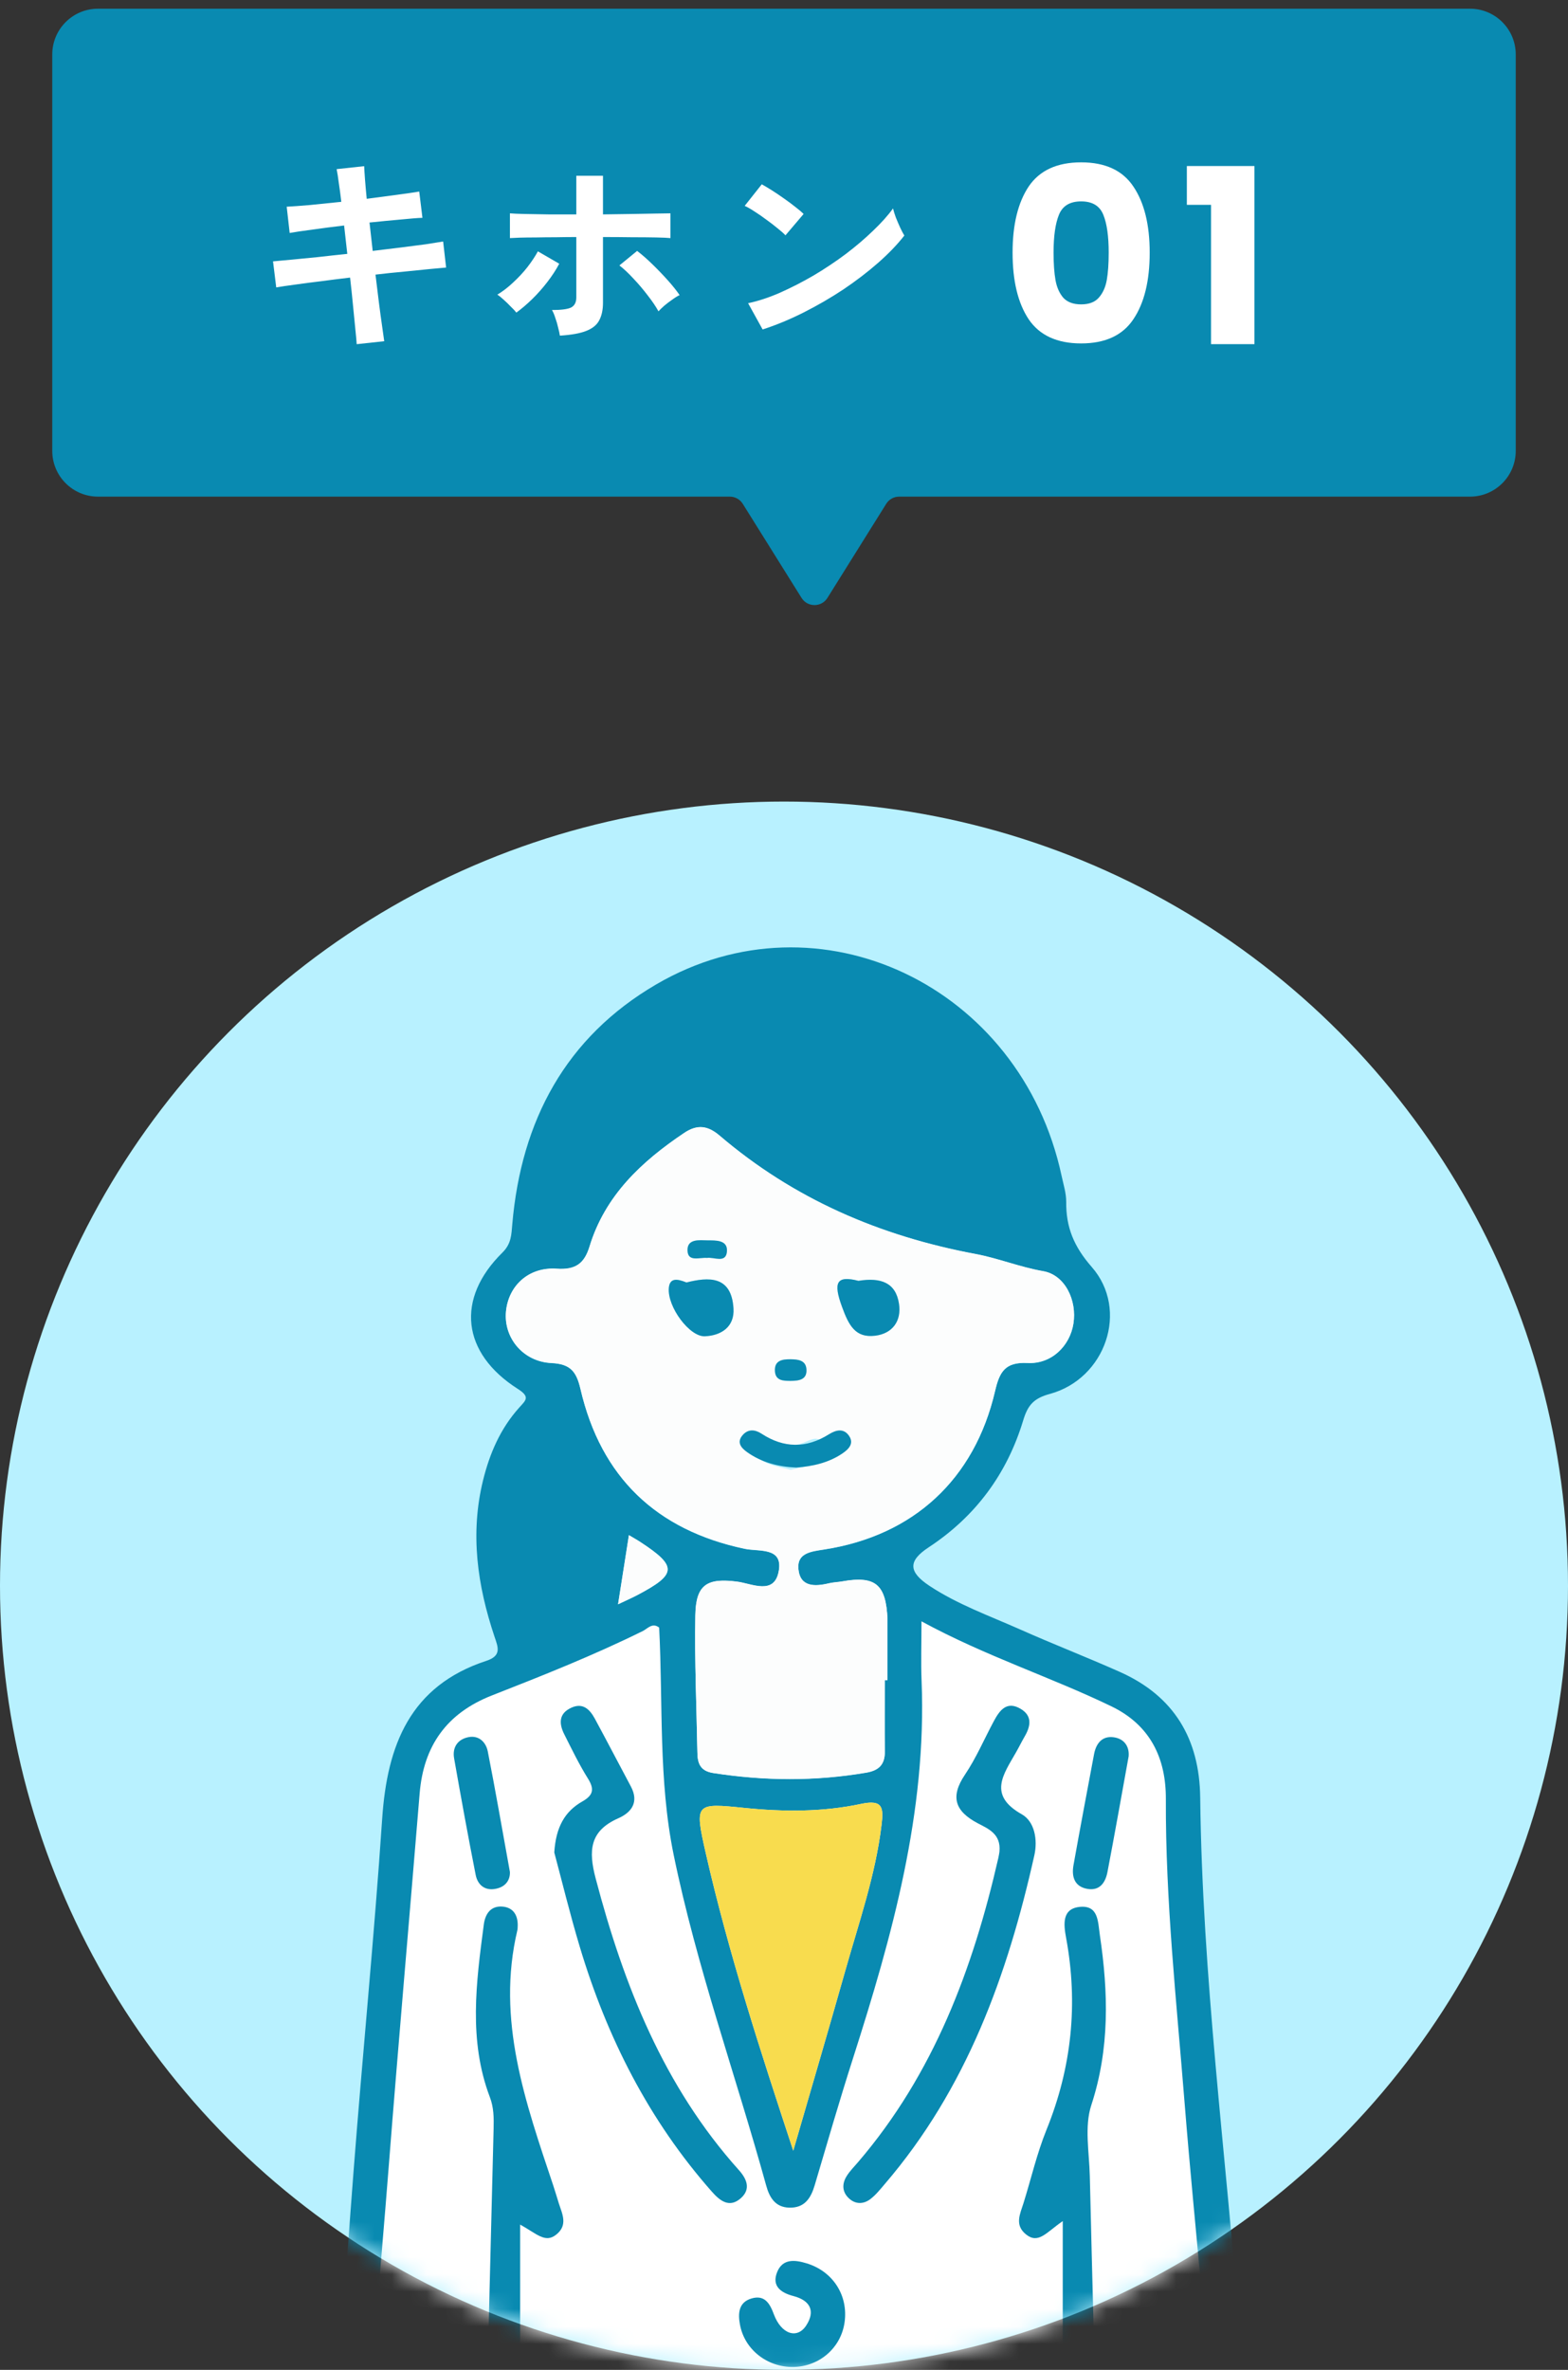 <svg width="90" height="136" viewBox="0 0 90 136" fill="none" xmlns="http://www.w3.org/2000/svg">
<rect x="0" y="0" width="90" height="136" fill="#333333" stroke="none"/>
<circle cx="45" cy="91" r="45" fill="#B8F1FF"/>
<mask id="mask0_102_9890" style="mask-type:alpha" maskUnits="userSpaceOnUse" x="0" y="46" width="90" height="90">
<circle cx="45" cy="91" r="45" fill="white"/>
</mask>
<g mask="url(#mask0_102_9890)">
<path d="M65.607 97.319L51.442 90.922L43.217 89.856L36.211 92.597L27.377 97.319L23.569 100.669L20.218 144.078H70.938L69.871 130.674L68.348 103.259L65.607 97.319Z" fill="white"/>
<path d="M52.891 93.044C52.891 94.366 52.854 95.411 52.897 96.456C53.202 103.983 51.212 111.087 48.952 118.148C48.181 120.557 47.478 122.988 46.759 125.416C46.536 126.162 46.174 126.714 45.303 126.692C44.489 126.671 44.163 126.092 43.981 125.434C42.229 119.095 39.99 112.884 38.665 106.435C37.788 102.158 38.059 97.753 37.834 93.403C37.441 93.093 37.166 93.47 36.895 93.601C34.078 94.993 31.159 96.151 28.238 97.296C25.64 98.314 24.311 100.187 24.086 102.929C23.498 110.1 22.864 117.267 22.304 124.438C21.823 130.6 21.204 136.754 21.022 142.938C21 143.614 20.973 144.357 20.053 144.369C19.054 144.381 18.959 143.629 19.011 142.874C19.428 136.809 19.821 130.741 20.288 124.679C20.808 117.91 21.479 111.151 21.936 104.379C22.219 100.148 23.538 96.745 27.918 95.31C28.82 95.015 28.579 94.509 28.381 93.915C27.4 90.985 26.974 88.015 27.726 84.953C28.107 83.403 28.725 81.977 29.798 80.783C30.178 80.357 30.453 80.174 29.725 79.708C26.493 77.652 26.148 74.529 28.838 71.882C29.356 71.373 29.353 70.84 29.405 70.246C29.919 64.315 32.466 59.527 37.669 56.49C47.003 51.043 58.593 56.569 60.933 67.477C61.039 67.974 61.201 68.473 61.198 68.97C61.183 70.429 61.639 71.538 62.663 72.708C64.823 75.175 63.458 79.126 60.257 79.994C59.318 80.25 58.989 80.649 58.727 81.52C57.801 84.579 55.995 87.028 53.302 88.798C52.126 89.571 52.123 90.196 53.351 91.009C54.965 92.075 56.79 92.727 58.548 93.507C60.442 94.351 62.377 95.1 64.271 95.944C67.385 97.327 68.85 99.785 68.889 103.157C69.011 113.408 70.358 123.57 71.156 133.772C71.384 136.702 71.61 139.632 71.835 142.563C71.847 142.715 71.844 142.867 71.841 143.02C71.832 143.739 71.686 144.391 70.79 144.375C69.992 144.363 69.849 143.772 69.819 143.105C69.483 135.608 68.591 128.157 67.994 120.685C67.531 114.876 66.894 109.082 66.918 103.24C66.928 100.903 66.026 99.002 63.796 97.924C60.299 96.233 56.586 95.051 52.897 93.047L52.891 93.044ZM50.783 96.422C50.835 96.422 50.886 96.422 50.938 96.422C50.938 95.359 50.938 94.293 50.938 93.23C50.938 93.129 50.944 93.026 50.938 92.925C50.859 90.927 50.244 90.415 48.337 90.759C48.087 90.805 47.831 90.808 47.584 90.866C46.771 91.061 45.927 91.088 45.827 90.053C45.735 89.121 46.567 89.041 47.307 88.925C52.422 88.133 55.931 84.911 57.113 79.842C57.366 78.751 57.676 78.157 58.974 78.224C60.357 78.297 61.411 77.243 61.612 75.964C61.822 74.63 61.131 73.177 59.885 72.957C58.551 72.723 57.28 72.208 56.016 71.974C50.503 70.941 45.571 68.818 41.306 65.177C40.627 64.599 40.027 64.513 39.265 65.025C36.813 66.673 34.73 68.617 33.837 71.541C33.538 72.522 33.03 72.887 31.957 72.814C30.352 72.701 29.182 73.789 29.042 75.275C28.902 76.771 30.017 78.151 31.659 78.227C32.765 78.279 33.091 78.736 33.322 79.732C34.498 84.777 37.675 87.814 42.744 88.886C43.566 89.059 44.934 88.779 44.703 90.144C44.459 91.585 43.164 90.881 42.302 90.772C40.587 90.552 39.941 90.936 39.911 92.697C39.865 95.329 39.981 97.967 40.03 100.602C40.042 101.217 40.206 101.637 40.941 101.753C43.871 102.207 46.789 102.231 49.717 101.732C50.433 101.61 50.792 101.275 50.786 100.532C50.771 99.164 50.783 97.796 50.783 96.431V96.422ZM45.531 123.424C46.527 119.984 47.539 116.551 48.514 113.106C49.296 110.334 50.253 107.605 50.6 104.72C50.719 103.736 50.679 103.252 49.415 103.523C47.225 103.989 44.977 103.98 42.75 103.754C39.923 103.468 39.85 103.447 40.508 106.341C41.824 112.113 43.658 117.746 45.531 123.424ZM36.097 88.097C35.884 89.456 35.689 90.692 35.473 92.066C35.963 91.832 36.283 91.695 36.588 91.533C38.857 90.333 38.881 89.885 36.749 88.49C36.585 88.383 36.411 88.286 36.094 88.097H36.097Z" fill="#098AB1"/>
<path d="M29.856 127.661C29.856 132.803 29.856 137.515 29.856 142.225C29.856 142.782 29.846 143.34 29.807 143.897C29.764 144.519 29.487 145 28.796 144.991C28.113 144.982 27.824 144.534 27.818 143.885C27.818 143.532 27.818 143.175 27.827 142.822C27.991 135.931 28.153 129.041 28.332 122.151C28.348 121.535 28.342 120.938 28.119 120.356C26.883 117.094 27.33 113.77 27.769 110.447C27.854 109.798 28.189 109.366 28.835 109.414C29.493 109.463 29.758 109.96 29.712 110.612C29.709 110.663 29.709 110.715 29.697 110.764C28.47 115.921 30.169 120.67 31.759 125.431C31.872 125.766 31.967 126.107 32.076 126.446C32.277 127.067 32.609 127.698 31.921 128.243C31.293 128.742 30.821 128.197 29.852 127.661H29.856Z" fill="#098AB1"/>
<path d="M61 127.463C60.053 128.112 59.605 128.8 58.892 128.228C58.216 127.685 58.554 127.049 58.749 126.424C59.187 125.023 59.516 123.582 60.065 122.227C61.515 118.65 61.892 114.992 61.192 111.208C61.049 110.432 60.942 109.521 61.999 109.429C63.053 109.338 63.017 110.282 63.129 111.047C63.617 114.334 63.702 117.56 62.639 120.807C62.234 122.041 62.52 123.515 62.553 124.88C62.697 130.957 62.864 137.034 63.017 143.111C63.026 143.513 63.041 143.931 62.956 144.318C62.858 144.75 62.511 144.988 62.057 145C61.603 145.009 61.241 144.796 61.134 144.36C61.027 143.925 61.006 143.462 61.006 143.011C60.997 137.954 61 132.897 61 127.463Z" fill="#098AB1"/>
<path d="M31.814 106.319C31.903 104.836 32.433 103.943 33.426 103.38C34.05 103.026 34.129 102.679 33.749 102.07C33.24 101.256 32.82 100.385 32.387 99.526C32.079 98.914 32.064 98.332 32.795 98C33.456 97.698 33.852 98.097 34.139 98.624C34.839 99.916 35.515 101.22 36.207 102.514C36.688 103.413 36.259 104.007 35.485 104.348C33.84 105.076 33.77 106.206 34.19 107.8C35.808 113.944 38.099 119.728 42.409 124.535C42.863 125.041 43.107 125.617 42.537 126.135C41.885 126.729 41.34 126.32 40.861 125.775C37.243 121.678 34.836 116.92 33.276 111.717C32.71 109.828 32.244 107.912 31.817 106.316L31.814 106.319Z" fill="#098AB1"/>
<path d="M57.366 106.261C57.466 105.238 56.714 104.945 56.12 104.632C54.816 103.94 54.524 103.121 55.392 101.835C56.038 100.876 56.495 99.791 57.046 98.768C57.378 98.149 57.786 97.592 58.584 98.067C59.258 98.466 59.163 99.054 58.816 99.648C58.639 99.953 58.484 100.272 58.307 100.58C57.594 101.832 56.69 103.017 58.648 104.117C59.386 104.531 59.568 105.582 59.37 106.468C57.832 113.353 55.471 119.872 50.789 125.33C50.527 125.638 50.268 125.964 49.951 126.205C49.552 126.506 49.086 126.506 48.709 126.141C48.331 125.775 48.328 125.318 48.59 124.892C48.773 124.593 49.032 124.337 49.26 124.069C53.592 119.01 55.846 112.993 57.305 106.612C57.338 106.462 57.36 106.313 57.366 106.264V106.261Z" fill="#098AB1"/>
<path d="M45.544 135.834C44.042 135.861 42.738 134.838 42.473 133.409C42.354 132.77 42.385 132.133 43.122 131.907C43.874 131.679 44.179 132.163 44.419 132.815C44.843 133.951 45.751 134.253 46.272 133.458C46.817 132.626 46.503 132.017 45.55 131.767C44.812 131.575 44.279 131.189 44.611 130.378C44.925 129.614 45.617 129.678 46.302 129.888C47.804 130.345 48.696 131.722 48.477 133.272C48.27 134.734 47.042 135.807 45.544 135.834Z" fill="#098AB1"/>
<path d="M29.265 107.395C29.298 107.83 29.07 108.296 28.399 108.403C27.793 108.5 27.41 108.138 27.303 107.596C26.864 105.372 26.459 103.142 26.066 100.912C25.95 100.267 26.279 99.804 26.904 99.688C27.495 99.578 27.894 99.986 27.997 100.507C28.436 102.731 28.82 104.964 29.262 107.395H29.265Z" fill="#098AB1"/>
<path d="M64.786 100.769C64.366 103.081 63.982 105.259 63.565 107.434C63.452 108.019 63.138 108.509 62.441 108.403C61.682 108.284 61.496 107.714 61.615 107.044C61.996 104.915 62.398 102.789 62.797 100.665C62.913 100.05 63.26 99.609 63.918 99.697C64.561 99.782 64.823 100.263 64.783 100.772L64.786 100.769Z" fill="#098AB1"/>
<path d="M50.783 96.422C50.783 97.79 50.774 99.158 50.786 100.522C50.795 101.266 50.433 101.601 49.717 101.722C46.789 102.222 43.871 102.201 40.941 101.744C40.207 101.631 40.042 101.208 40.03 100.592C39.981 97.957 39.865 95.322 39.911 92.687C39.942 90.927 40.59 90.543 42.302 90.762C43.164 90.872 44.459 91.573 44.703 90.135C44.934 88.77 43.566 89.05 42.744 88.877C37.675 87.807 34.498 84.767 33.322 79.723C33.091 78.727 32.762 78.27 31.659 78.218C30.017 78.142 28.905 76.759 29.042 75.266C29.179 73.78 30.349 72.692 31.957 72.805C33.03 72.878 33.538 72.513 33.837 71.532C34.73 68.607 36.816 66.661 39.265 65.016C40.027 64.504 40.627 64.589 41.306 65.168C45.571 68.808 50.503 70.935 56.016 71.964C57.283 72.202 58.551 72.717 59.885 72.948C61.131 73.168 61.825 74.621 61.612 75.955C61.411 77.237 60.354 78.288 58.974 78.215C57.676 78.148 57.366 78.742 57.113 79.832C55.931 84.901 52.422 88.124 47.307 88.916C46.57 89.032 45.735 89.108 45.827 90.043C45.927 91.079 46.771 91.052 47.584 90.857C47.831 90.799 48.087 90.793 48.337 90.75C50.244 90.409 50.856 90.918 50.938 92.916C50.941 93.016 50.938 93.12 50.938 93.221C50.938 94.284 50.938 95.35 50.938 96.413C50.886 96.413 50.835 96.413 50.783 96.413V96.422ZM49.272 73.502C48.011 73.183 47.813 73.588 48.331 74.998C48.715 76.046 49.086 76.796 50.238 76.652C51.218 76.531 51.758 75.815 51.599 74.809C51.413 73.618 50.576 73.292 49.272 73.502ZM39.399 73.597C38.848 73.372 38.434 73.329 38.388 73.926C38.306 75.004 39.579 76.728 40.462 76.686C41.425 76.64 42.162 76.131 42.101 75.096C41.989 73.174 40.642 73.289 39.399 73.597ZM45.379 84.347C45.818 84.24 46.223 84.192 46.591 84.045C47.067 83.856 47.566 83.576 47.289 82.94C47.033 82.346 46.582 82.599 46.15 82.781C45.62 83.004 45.056 82.995 44.544 82.73C44.06 82.48 43.621 82.48 43.423 83.01C43.219 83.558 43.688 83.832 44.106 84C44.517 84.167 44.968 84.237 45.376 84.344L45.379 84.347ZM40.575 72.19C40.98 72.129 41.638 72.5 41.718 71.855C41.806 71.136 41.066 71.184 40.609 71.178C40.158 71.172 39.418 71.062 39.46 71.787C39.497 72.43 40.158 72.147 40.575 72.19ZM45.376 79.248C45.848 79.242 46.339 79.19 46.287 78.562C46.244 78.057 45.799 78.011 45.382 78.005C44.892 77.999 44.438 78.075 44.48 78.699C44.517 79.236 44.962 79.248 45.376 79.248Z" fill="#FCFDFD"/>
<path d="M45.531 123.424C43.661 117.745 41.824 112.113 40.508 106.34C39.847 103.447 39.923 103.468 42.75 103.754C44.974 103.98 47.225 103.992 49.415 103.523C50.679 103.252 50.719 103.736 50.6 104.72C50.253 107.605 49.3 110.334 48.514 113.106C47.539 116.551 46.528 119.984 45.531 123.424Z" fill="#F8DC4E"/>
<path d="M36.097 88.097C36.414 88.286 36.588 88.38 36.752 88.49C38.885 89.888 38.86 90.336 36.591 91.533C36.283 91.695 35.966 91.832 35.476 92.066C35.692 90.692 35.887 89.456 36.1 88.097H36.097Z" fill="#FCFDFD"/>
<path d="M49.272 73.503C50.576 73.293 51.414 73.619 51.599 74.81C51.758 75.812 51.219 76.531 50.238 76.653C49.086 76.796 48.715 76.046 48.331 74.999C47.813 73.588 48.011 73.183 49.272 73.503Z" fill="#098AB1"/>
<path d="M39.399 73.597C40.642 73.289 41.989 73.173 42.101 75.096C42.162 76.128 41.425 76.64 40.462 76.686C39.579 76.725 38.306 75.004 38.388 73.926C38.434 73.332 38.848 73.371 39.399 73.597Z" fill="#098AB1"/>
<path d="M45.702 84.22C44.654 84.177 43.716 83.918 42.904 83.35C42.523 83.084 42.26 82.758 42.644 82.337C42.959 81.992 43.35 82.04 43.707 82.273C44.993 83.114 46.277 83.125 47.582 82.308C47.991 82.053 48.433 81.949 48.739 82.407C49.029 82.843 48.717 83.165 48.339 83.419C47.555 83.947 46.644 84.151 45.702 84.22Z" fill="#098AB1"/>
<path d="M40.575 72.189C40.158 72.15 39.5 72.433 39.463 71.79C39.421 71.066 40.161 71.175 40.612 71.181C41.069 71.187 41.806 71.139 41.721 71.858C41.641 72.503 40.986 72.129 40.578 72.189H40.575Z" fill="#098AB1"/>
<path d="M45.376 79.245C44.962 79.245 44.52 79.236 44.48 78.7C44.435 78.075 44.892 77.999 45.382 78.005C45.803 78.011 46.244 78.057 46.287 78.563C46.339 79.19 45.848 79.242 45.376 79.245Z" fill="#098AB1"/>
</g>
<path d="M3 3.125C3 1.675 4.175 0.5 5.625 0.5H84.375C85.825 0.5 87 1.675 87 3.125V25.875C87 27.325 85.825 28.5 84.375 28.5H51.61C51.308 28.5 51.028 28.655 50.868 28.911L47.492 34.313C47.149 34.861 46.351 34.861 46.008 34.313L42.632 28.911C42.472 28.655 42.192 28.5 41.89 28.5H5.625C4.175 28.5 3 27.325 3 25.875V3.125Z" fill="#098AB1"/>
<path d="M20.474 19.752C20.465 19.589 20.441 19.315 20.4 18.931C20.359 18.54 20.314 18.082 20.265 17.559C20.216 17.037 20.159 16.494 20.094 15.93C19.53 15.996 18.975 16.065 18.428 16.139C17.881 16.204 17.382 16.269 16.933 16.334C16.492 16.392 16.133 16.445 15.855 16.494L15.671 14.999C15.941 14.975 16.296 14.942 16.737 14.901C17.186 14.86 17.689 14.811 18.244 14.754C18.799 14.689 19.363 14.628 19.934 14.57L19.751 12.941C19.122 13.015 18.522 13.092 17.95 13.174C17.378 13.248 16.937 13.313 16.627 13.37L16.456 11.863C16.782 11.847 17.231 11.814 17.803 11.765C18.375 11.708 18.971 11.647 19.591 11.582C19.543 11.173 19.494 10.81 19.445 10.491C19.404 10.165 19.363 9.903 19.322 9.707L20.902 9.536C20.91 9.724 20.927 9.981 20.951 10.307C20.976 10.626 21.008 10.993 21.049 11.41C21.678 11.328 22.262 11.251 22.801 11.177C23.348 11.104 23.769 11.043 24.063 10.993L24.247 12.5C23.977 12.508 23.561 12.541 22.997 12.598C22.442 12.647 21.846 12.704 21.209 12.77L21.392 14.399C21.948 14.334 22.487 14.268 23.009 14.203C23.532 14.138 24.006 14.076 24.43 14.019C24.855 13.954 25.19 13.901 25.435 13.86L25.606 15.354C25.402 15.371 25.088 15.399 24.663 15.44C24.238 15.481 23.752 15.53 23.205 15.587C22.666 15.636 22.115 15.693 21.552 15.759C21.617 16.306 21.682 16.837 21.747 17.351C21.813 17.866 21.874 18.319 21.931 18.711C21.988 19.103 22.029 19.393 22.054 19.581L20.474 19.752ZM32.136 19.262C32.119 19.14 32.087 18.989 32.038 18.809C31.997 18.621 31.944 18.437 31.878 18.258C31.821 18.07 31.756 17.915 31.682 17.792C32.221 17.792 32.589 17.743 32.785 17.645C32.981 17.539 33.079 17.347 33.079 17.07V13.603C32.703 13.603 32.315 13.607 31.915 13.615C31.515 13.615 31.131 13.619 30.764 13.627C30.404 13.627 30.09 13.631 29.82 13.639C29.559 13.648 29.375 13.656 29.269 13.664V12.243C29.441 12.259 29.722 12.272 30.114 12.28C30.514 12.288 30.972 12.296 31.486 12.304C32.009 12.304 32.54 12.304 33.079 12.304V10.087H34.61V12.304C35.165 12.296 35.712 12.288 36.252 12.28C36.791 12.272 37.26 12.263 37.66 12.255C38.069 12.247 38.342 12.243 38.481 12.243V13.664C38.326 13.648 38.052 13.635 37.66 13.627C37.268 13.619 36.807 13.615 36.276 13.615C35.745 13.607 35.19 13.603 34.61 13.603V17.376C34.61 17.784 34.536 18.123 34.389 18.392C34.251 18.654 34.002 18.854 33.642 18.993C33.291 19.132 32.789 19.221 32.136 19.262ZM29.637 17.939C29.563 17.841 29.457 17.727 29.318 17.596C29.187 17.457 29.053 17.327 28.914 17.204C28.775 17.074 28.652 16.976 28.546 16.91C28.857 16.722 29.159 16.49 29.453 16.212C29.755 15.934 30.029 15.64 30.273 15.33C30.518 15.011 30.719 14.709 30.874 14.424L32.099 15.134C31.919 15.477 31.69 15.828 31.413 16.188C31.143 16.539 30.853 16.865 30.543 17.168C30.233 17.47 29.93 17.727 29.637 17.939ZM37.795 17.866C37.648 17.596 37.444 17.294 37.182 16.959C36.929 16.624 36.656 16.302 36.362 15.992C36.076 15.681 35.806 15.428 35.553 15.232L36.57 14.399C36.848 14.611 37.142 14.869 37.452 15.171C37.762 15.473 38.056 15.779 38.334 16.09C38.612 16.4 38.836 16.682 39.008 16.935C38.885 16.992 38.746 17.078 38.591 17.192C38.436 17.298 38.285 17.413 38.138 17.535C37.999 17.657 37.885 17.768 37.795 17.866ZM43.773 18.907L42.94 17.4C43.52 17.278 44.128 17.078 44.765 16.8C45.41 16.514 46.056 16.183 46.701 15.808C47.346 15.424 47.958 15.016 48.538 14.583C49.118 14.142 49.641 13.697 50.106 13.248C50.58 12.798 50.964 12.37 51.258 11.961C51.29 12.1 51.343 12.272 51.417 12.476C51.499 12.68 51.584 12.88 51.674 13.076C51.764 13.264 51.842 13.411 51.907 13.517C51.507 14.031 51.005 14.554 50.4 15.085C49.804 15.608 49.143 16.114 48.416 16.604C47.689 17.086 46.929 17.527 46.137 17.927C45.345 18.327 44.557 18.654 43.773 18.907ZM45.084 13.505C44.978 13.39 44.827 13.256 44.63 13.101C44.443 12.945 44.23 12.782 43.993 12.611C43.765 12.439 43.54 12.284 43.32 12.145C43.099 11.998 42.907 11.888 42.744 11.814L43.724 10.577C43.887 10.667 44.079 10.781 44.3 10.92C44.52 11.059 44.745 11.21 44.974 11.373C45.21 11.537 45.431 11.7 45.635 11.863C45.839 12.018 46.002 12.157 46.125 12.28L45.084 13.505Z" fill="white"/>
<path d="M58.12 14.498C58.12 12.893 58.428 11.627 59.044 10.703C59.669 9.779 60.673 9.317 62.055 9.317C63.437 9.317 64.436 9.779 65.052 10.703C65.677 11.627 65.99 12.893 65.99 14.498C65.99 16.123 65.677 17.397 65.052 18.322C64.436 19.246 63.437 19.708 62.055 19.708C60.673 19.708 59.669 19.246 59.044 18.322C58.428 17.397 58.12 16.123 58.12 14.498ZM63.637 14.498C63.637 13.556 63.535 12.832 63.329 12.328C63.124 11.814 62.699 11.557 62.055 11.557C61.411 11.557 60.986 11.814 60.78 12.328C60.575 12.832 60.472 13.556 60.472 14.498C60.472 15.133 60.51 15.661 60.584 16.081C60.659 16.492 60.808 16.828 61.032 17.089C61.266 17.341 61.607 17.467 62.055 17.467C62.503 17.467 62.839 17.341 63.063 17.089C63.297 16.828 63.45 16.492 63.525 16.081C63.6 15.661 63.637 15.133 63.637 14.498ZM68.123 11.754V9.527H72.003V19.75H69.51V11.754H68.123Z" fill="white"/>
</svg>

